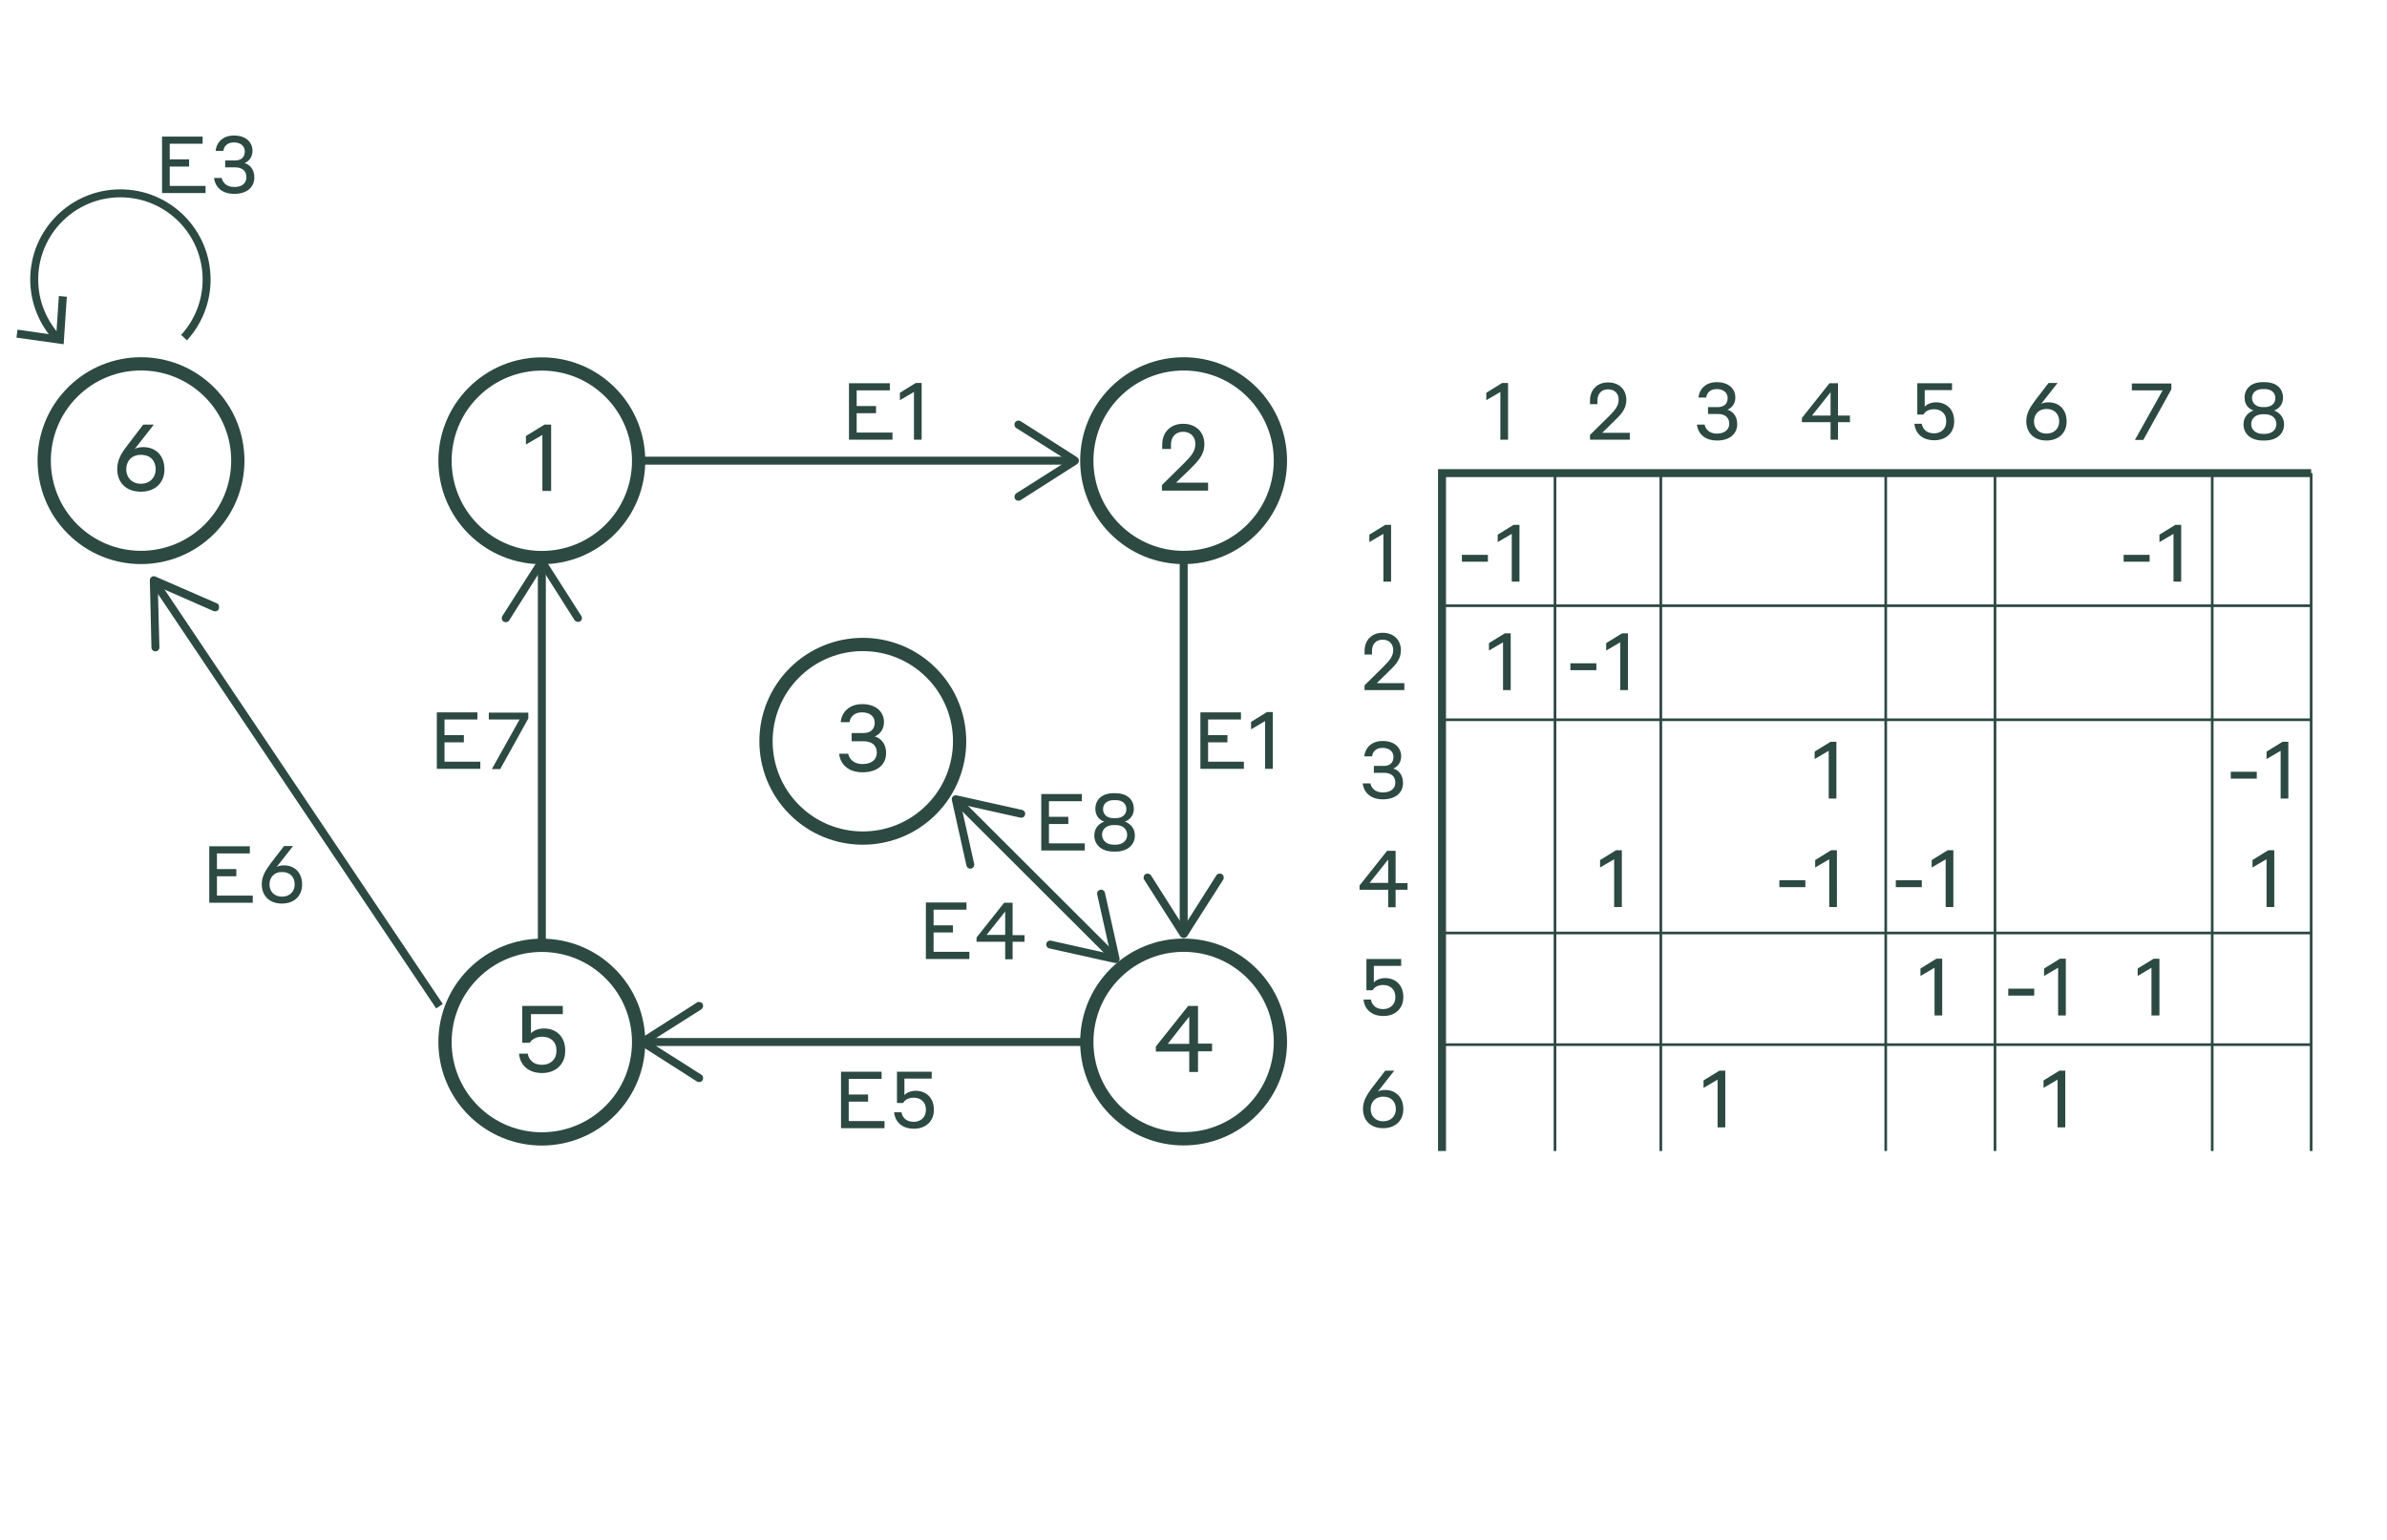 <svg xmlns="http://www.w3.org/2000/svg" xml:space="preserve" id="!;>9_1" x="0" y="0" version="1.1" viewBox="0 0 900 580.6"><style>.st3,.st5{fill:none;stroke:#2c4942;stroke-width:5;stroke-miterlimit:10}.st5{stroke-width:3}.st11{fill:#2c4942}.st13{fill:none;stroke:#2c4942;stroke-miterlimit:10}</style><path d="M240.8 173.7h162.4" class="st5"/><path d="M382.7 188.1c-.4-.7-.2-1.6.5-2.1l19.4-12.3-19.4-12.3c-.7-.4-.9-1.4-.5-2.1s1.4-.9 2.1-.5l21.3 13.6c.4.3.7.8.7 1.3s-.3 1-.7 1.3l-21.3 13.6c-.2.2-.5.2-.8.2-.5 0-1-.2-1.3-.7" class="st11"/><path d="M446.3 211.2v138.9" class="st5"/><path d="M431.9 329.6c.7-.4 1.6-.2 2.1.5l12.3 19.4 12.3-19.4c.4-.7 1.4-.9 2.1-.5s.9 1.4.5 2.1L447.6 353c-.3.4-.8.7-1.3.7s-1-.3-1.3-.7l-13.6-21.3c-.2-.2-.2-.5-.2-.8 0-.5.2-1 .7-1.3" class="st11"/><path d="M409.8 392.9H244.4" class="st5"/><path d="M264.9 378.5c.4.7.2 1.6-.5 2.1L245 392.9l19.4 12.3c.7.4.9 1.4.5 2.1s-1.4.9-2.1.5l-21.3-13.6c-.4-.3-.7-.8-.7-1.3s.3-1 .7-1.3l21.3-13.6c.2-.2.5-.2.8-.2.6 0 1.1.3 1.3.7" class="st11"/><path d="M204.3 356.4V213.8" class="st5"/><path d="M218.7 234.3c-.7.4-1.6.2-2.1-.5l-12.3-19.4-12.3 19.5c-.4.7-1.4.9-2.1.5s-.9-1.4-.5-2.1L203 211c.3-.4.8-.7 1.3-.7s1 .3 1.3.7l13.6 21.3c.2.2.2.5.2.8 0 .5-.2.9-.7 1.2" class="st11"/><path d="M165.7 379.4 59.1 220.6" class="st5"/><path d="M82.5 229.6c-.3.8-1.2 1.1-2 .8l-21-9.2.6 22.9c0 .8-.6 1.5-1.5 1.5-.8 0-1.5-.6-1.5-1.5l-.6-25.3c0-.5.2-1 .7-1.3.4-.3 1-.3 1.4-.1l23.2 10.1c.3.1.5.3.6.5.2.6.3 1.1.1 1.6" class="st11"/><path d="m361.9 302.9 57.3 57.2" class="st5"/><path d="M366.2 327.5c.8-.2 1.3-1 1.1-1.8l-5-22.4 22.4 5c.8.2 1.6-.3 1.8-1.1s-.3-1.6-1.1-1.8l-24.7-5.5c-.5-.1-1 0-1.4.4s-.5.9-.4 1.4l5.5 24.7c.1.3.2.5.4.7.4.4.9.5 1.4.4M394.5 355.8c.2-.8 1-1.3 1.8-1.1l22.4 5-5-22.4c-.2-.8.3-1.6 1.1-1.8s1.6.3 1.8 1.1l5.5 24.7c.1.5 0 1-.4 1.4s-.9.5-1.4.4l-24.7-5.5c-.3-.1-.5-.2-.7-.4-.4-.4-.5-.9-.4-1.4M565.7 165.8v-18l-5.3 3.1v-2.8l6-3.7h2.2v21.4zM551.2 209.2h9.8v2.6h-9.8zM570 219.3v-18l-5.3 3.1v-2.8l6-3.7h2.2v21.4zM320.2 144.5h15.3v2.7H323v5.9h7.3v2.7H323v7.3h13.5v2.7h-16.4v-21.3zM344.6 165.8v-18l-5.3 3.1v-2.8l6-3.7h2.2v21.4zM61.1 51.5h15.3v2.7H64v5.9h7.3v2.7H64v7.3h13.5v2.7H61.1zM92.9 66.8c0-2.4-1.6-3.7-4.3-3.7h-3.7v-2.6h3.8c2.2 0 3.6-1.2 3.6-3.4 0-2.1-1.7-3.4-4.1-3.4-2.5 0-3.7 1.4-4 3.2h-2.9c.2-2.7 2.3-5.8 6.9-5.8 4.5 0 7 2.5 7 5.8 0 2.6-1.7 4.1-3 4.6 1.6.4 3.7 2 3.7 5.4 0 3.7-2.8 6.2-7.6 6.2-5.1 0-7.3-3.1-7.6-6h2.9c.3 1.6 1.7 3.4 4.6 3.4 2.9.1 4.7-1.3 4.7-3.7M317.1 404.1h15.3v2.7H320v5.9h7.3v2.7H320v7.3h13.5v2.7h-16.4zM338.2 416v-11.9h13.1v2.6H341v6.2c.8-.8 2.2-1.6 4.3-1.6 3.7 0 6.8 2.5 6.8 7v.3c0 4.1-3 7-7.5 7-4.9 0-7.2-3-7.5-6.2h2.8c.2 1.4 1.3 3.6 4.6 3.6 2.7 0 4.6-1.8 4.6-4.4v-.3c0-2.7-1.9-4.4-4.6-4.4s-3.7 1.5-4 2h-2.3zM452.6 268.6h15.3v2.7h-12.4v5.9h7.3v2.7h-7.3v7.3H469v2.7h-16.4zM477 289.9v-18l-5.3 3.1v-2.8l6-3.7h2.2v21.4zM164.7 268.6H180v2.7h-12.4v5.9h7.3v2.7h-7.3v7.3h13.5v2.7h-16.4zM185.5 289.9l10.4-18.6h-11.6v-2.6h14.9v2.2L188.6 290h-3.1zM78.9 319.1h15.3v2.7H81.8v5.9h7.3v2.7h-7.3v7.3h13.5v2.7H78.9zM106.3 340.7c-4.9 0-7.6-3.1-7.6-7.3 0-3.2 1.6-5.4 3.4-7.9l5-6.5h3.4l-6.2 7.9c.7-.4 1.6-.6 2.8-.6 4 0 6.8 2.8 6.8 7.1.1 4.1-2.7 7.3-7.6 7.3m0-11.9c-2.9 0-4.7 2-4.7 4.7 0 2.5 1.7 4.6 4.7 4.6 3.1 0 4.8-2.1 4.8-4.6 0-2.7-1.6-4.7-4.8-4.7M392.6 299.4h15.3v2.7h-12.4v5.9h7.3v2.7h-7.3v7.3H409v2.7h-16.4zM427.5 305c0 2.8-1.9 4.3-3.4 4.8 1.6.5 3.8 2.2 3.8 5.2 0 3.6-2.8 6.1-7.3 6.1h-.8c-4.4 0-7.2-2.5-7.2-6.1 0-3.1 2.2-4.7 3.8-5.2-1.5-.4-3.4-1.9-3.4-4.8 0-3.4 2.4-5.9 6.8-5.9h.8c4.5 0 6.9 2.5 6.9 5.9m-7.7 13.5h.9c2.5 0 4.3-1.5 4.3-3.7s-1.7-3.7-4.3-3.7h-.9c-2.5 0-4.3 1.5-4.3 3.7.1 2.2 1.8 3.7 4.3 3.7m.1-10h.8c2.4 0 4-1.3 4-3.4s-1.6-3.4-4-3.4h-.8c-2.4 0-4 1.3-4 3.4s1.6 3.4 4 3.4M349.1 340.3h15.3v2.7H352v5.9h7.3v2.7H352v7.3h13.5v2.7h-16.4zM381.8 355.1v6.6H379v-6.6h-10.8v-1.6l10.4-13.1h3.2v12.2h4.5v2.5zm-2.8-2.6v-8.8l-7 8.8zM521.6 219.3v-18l-5.3 3.1v-2.8l6-3.7h2.2v21.4zM566.7 260.2v-18l-5.3 3.1v-2.8l6-3.7h2.2v21.4zM529.5 260.2h-15v-1.8l7.2-7.1c2.3-2.3 3.6-3.9 3.6-6.2s-1.5-3.9-4-3.9-4 1.7-4 4.2v1.4h-2.8v-1.4c0-3.9 2.6-6.8 6.8-6.8 4.3 0 6.9 2.8 6.9 6.6 0 3.4-2 5.5-4.6 8l-4.5 4.4h10.4zM526.1 295.1c0-2.4-1.6-3.7-4.3-3.7H518v-2.6h3.8c2.2 0 3.6-1.2 3.6-3.4 0-2.1-1.7-3.4-4.1-3.4-2.5 0-3.7 1.4-4 3.2h-2.9c.2-2.7 2.3-5.8 6.9-5.8 4.5 0 7 2.5 7 5.8 0 2.6-1.7 4.1-3 4.6 1.6.4 3.7 2 3.7 5.4 0 3.7-2.8 6.2-7.6 6.2-5.1 0-7.3-3.1-7.6-6h2.9c.3 1.6 1.7 3.4 4.6 3.4s4.8-1.3 4.8-3.7M526.2 335.5v6.6h-2.8v-6.6h-10.8v-1.6l10.4-13.1h3.2V333h4.5v2.5zm-2.8-2.6v-8.8l-7 8.8zM592.1 250.1h9.8v2.6h-9.8zM610.9 260.2v-18l-5.3 3.1v-2.8l6-3.7h2.2v21.4zM608.6 342v-18l-5.3 3.1v-2.8l6-3.7h2.2V342zM689.5 301.1v-18l-5.3 3.1v-2.8l6-3.7h2.2v21.4zM670.9 331.9h9.8v2.6h-9.8zM689.7 342v-18l-5.3 3.1v-2.8l6-3.7h2.2V342zM714.8 331.9h9.8v2.6h-9.8zM733.6 342v-18l-5.3 3.1v-2.8l6-3.7h2.2V342zM729.4 382.9v-18l-5.3 3.1v-2.8l6-3.7h2.2v21.4zM515.2 373.5v-11.9h13.1v2.6H518v6.2c.8-.8 2.2-1.6 4.3-1.6 3.7 0 6.8 2.5 6.8 7v.3c0 4.1-3 7-7.5 7-4.9 0-7.2-3-7.5-6.2h2.8c.2 1.4 1.3 3.6 4.6 3.6 2.7 0 4.6-1.8 4.6-4.4v-.3c0-2.7-1.9-4.4-4.6-4.4s-3.7 1.5-4 2h-2.3zM647.6 425.1v-18l-5.3 3.1v-2.8l6-3.7h2.2v21.4zM521.5 425.4c-4.9 0-7.6-3.1-7.6-7.3 0-3.2 1.6-5.4 3.4-7.9l5-6.5h3.4l-6.2 7.9c.7-.4 1.6-.6 2.8-.6 4 0 6.8 2.8 6.8 7.1.1 4.2-2.8 7.3-7.6 7.3m0-11.9c-2.9 0-4.7 2-4.7 4.7 0 2.5 1.7 4.6 4.7 4.6 3.1 0 4.8-2.1 4.8-4.6 0-2.7-1.7-4.7-4.8-4.7M614.5 165.8h-15V164l7.2-7.1c2.3-2.3 3.6-3.9 3.6-6.2s-1.5-3.9-4-3.9-4 1.7-4 4.2v1.4h-2.8V151c0-3.9 2.6-6.8 6.8-6.8 4.3 0 6.9 2.8 6.9 6.6 0 3.4-2 5.5-4.6 8l-4.5 4.4h10.4zM652 159.8c0-2.4-1.6-3.7-4.3-3.7H644v-2.6h3.8c2.2 0 3.6-1.2 3.6-3.4 0-2.1-1.7-3.4-4.1-3.4-2.5 0-3.7 1.4-4 3.2h-2.9c.2-2.7 2.3-5.8 6.9-5.8 4.5 0 7 2.5 7 5.8 0 2.6-1.7 4.1-3 4.6 1.6.4 3.7 2 3.7 5.4 0 3.7-2.8 6.2-7.6 6.2-5.1 0-7.3-3.1-7.6-6h2.9c.3 1.6 1.7 3.4 4.6 3.4 2.8 0 4.7-1.4 4.7-3.7M693 159.2v6.6h-2.8v-6.6h-10.8v-1.6l10.4-13.1h3.2v12.2h4.5v2.5zm-2.8-2.5v-8.8l-7 8.8zM722.9 156.4v-11.9H736v2.6h-10.3v6.2c.8-.8 2.2-1.6 4.3-1.6 3.7 0 6.8 2.5 6.8 7v.3c0 4.1-3 7-7.5 7-4.9 0-7.2-3-7.5-6.2h2.8c.2 1.4 1.3 3.6 4.6 3.6 2.7 0 4.6-1.8 4.6-4.4v-.3c0-2.7-1.9-4.4-4.6-4.4s-3.7 1.5-4 2h-2.3zM757.2 372.8h9.8v2.6h-9.8zM776 382.9v-18l-5.3 3.1v-2.8l6-3.7h2.2v21.4zM775.8 425.1v-18l-5.3 3.1v-2.8l6-3.7h2.2v21.4zM771.6 166.1c-4.9 0-7.6-3.1-7.6-7.3 0-3.2 1.6-5.4 3.4-7.9l5-6.5h3.4l-6.2 7.9c.7-.4 1.6-.6 2.8-.6 4 0 6.8 2.8 6.8 7.1.1 4.2-2.8 7.3-7.6 7.3m0-11.9c-2.9 0-4.7 2-4.7 4.7 0 2.5 1.7 4.6 4.7 4.6 3.1 0 4.8-2.1 4.8-4.6 0-2.7-1.7-4.7-4.8-4.7" class="st11"/><circle cx="204.3" cy="173.7" r="36.5" class="st3" transform="rotate(-45.001 204.348 173.734)"/><path d="M204.5 185v-21l-6.2 3.6v-3.2l7-4.3h2.5v25h-3.3z" class="st11"/><circle cx="53.2" cy="173.7" r="36.5" class="st3" transform="rotate(-45.001 53.177 173.733)"/><path d="M53.1 185.4c-5.7 0-8.9-3.6-8.9-8.5 0-3.8 1.8-6.3 4-9.2l5.8-7.6h4l-7.2 9.2c.8-.5 1.9-.7 3.3-.7 4.6 0 7.9 3.2 7.9 8.3.1 4.8-3.2 8.5-8.9 8.5m0-13.9c-3.4 0-5.5 2.3-5.5 5.5 0 2.9 2 5.4 5.5 5.4 3.6 0 5.6-2.5 5.6-5.4 0-3.2-1.9-5.5-5.6-5.5" class="st11"/><circle cx="446.3" cy="173.7" r="36.5" class="st3" transform="rotate(-45.001 446.291 173.737)"/><path d="M455.6 185h-17.5v-2.1l8.4-8.3c2.7-2.7 4.2-4.5 4.2-7.2s-1.8-4.6-4.6-4.6c-2.9 0-4.6 2-4.6 4.9v1.6h-3.3v-1.6c0-4.6 3-7.9 7.9-7.9 5 0 8 3.3 8 7.7 0 4-2.4 6.4-5.4 9.4l-5.3 5.1h12.1v3z" class="st11"/><circle cx="325.3" cy="279.5" r="36.5" class="st3" transform="rotate(-45.001 325.319 279.484)"/><path d="M330.6 283.8c0-2.8-1.9-4.3-5.1-4.3h-4.4v-3.1h4.5c2.6 0 4.2-1.4 4.2-3.9s-2-3.9-4.8-3.9c-2.9 0-4.4 1.7-4.7 3.7H317c.2-3.2 2.7-6.8 8.1-6.8 5.2 0 8.2 2.9 8.2 6.8 0 3.1-2 4.8-3.5 5.4 1.9.5 4.3 2.3 4.3 6.3 0 4.3-3.3 7.2-8.9 7.2-5.9 0-8.5-3.6-8.8-7h3.4c.4 1.9 2 3.9 5.4 3.9 3.3 0 5.4-1.6 5.4-4.3" class="st11"/><circle cx="204.3" cy="392.9" r="36.5" class="st3" transform="rotate(-45.001 204.346 392.934)"/><path d="M196.9 393.2v-13.9h15.3v3.1h-12v7.2c1-1 2.6-1.8 5-1.8 4.3 0 7.9 2.9 7.9 8.2v.4c0 4.8-3.5 8.2-8.7 8.2-5.7 0-8.4-3.5-8.7-7.3h3.3c.2 1.6 1.5 4.2 5.4 4.2 3.2 0 5.4-2.1 5.4-5.1v-.4c0-3.2-2.2-5.1-5.4-5.1-3.1 0-4.3 1.8-4.7 2.3z" class="st11"/><circle cx="446.3" cy="392.9" r="36.5" class="st3" transform="rotate(-45.001 446.289 392.937)"/><path d="M451.7 396.5v7.7h-3.3v-7.7h-12.6v-1.9l12.2-15.3h3.7v14.2h5.3v2.9h-5.3zm-3.3-2.9v-10.3l-8.1 10.3z" class="st11"/><path d="M871.4 178.4H543.7V434" class="st5"/><path d="M626.2 178.4V434M543.7 228.4h327.7M752.2 178.4V434" class="st13"/><path d="M21.7 127.6c-5.4-5.8-8.8-13.6-8.8-22.2 0-18 14.6-32.5 32.5-32.5 18 0 32.5 14.6 32.5 32.5 0 8.4-3.2 16.1-8.5 21.9" class="st5"/><path d="m25.2 111.9-3-.3-1 14.8-14.6-2.1-.4 3 17.8 2.5z" class="st11"/><path d="M711 178.4V434M586.3 178.4V434M543.7 271.4h327.7M543.7 351.8h327.7M543.7 393.9h327.7" class="st13"/><path d="M800.7 209.2h9.8v2.6h-9.8zM819.5 219.3v-18l-5.3 3.1v-2.8l6-3.7h2.2v21.4zM811.2 382.9v-18L806 368v-2.8l6-3.7h2.2v21.4zM805 165.8l10.4-18.6h-11.6v-2.6h14.9v2.2l-10.6 19.1H805zM841.1 291h9.8v2.6h-9.8zM859.9 301.1v-18l-5.3 3.1v-2.8l6-3.7h2.2v21.4zM854.6 342v-18l-5.3 3.1v-2.8l6-3.7h2.2V342zM860.8 150c0 2.8-1.9 4.3-3.4 4.8 1.6.5 3.8 2.2 3.8 5.2 0 3.6-2.8 6.1-7.3 6.1h-.8c-4.4 0-7.2-2.5-7.2-6.1 0-3.1 2.2-4.7 3.8-5.2-1.5-.5-3.4-1.9-3.4-4.8 0-3.4 2.4-5.9 6.8-5.9h.8c4.5 0 6.9 2.5 6.9 5.9m-7.7 13.6h.9c2.5 0 4.3-1.5 4.3-3.7s-1.7-3.7-4.3-3.7h-.9c-2.5 0-4.3 1.5-4.3 3.7s1.8 3.7 4.3 3.7m0-10.1h.8c2.4 0 4-1.3 4-3.4s-1.6-3.4-4-3.4h-.8c-2.4 0-4 1.3-4 3.4.1 2.1 1.7 3.4 4 3.4" class="st11"/><path d="M834.1 178.4V434M871.4 178.4V434" class="st13"/></svg>